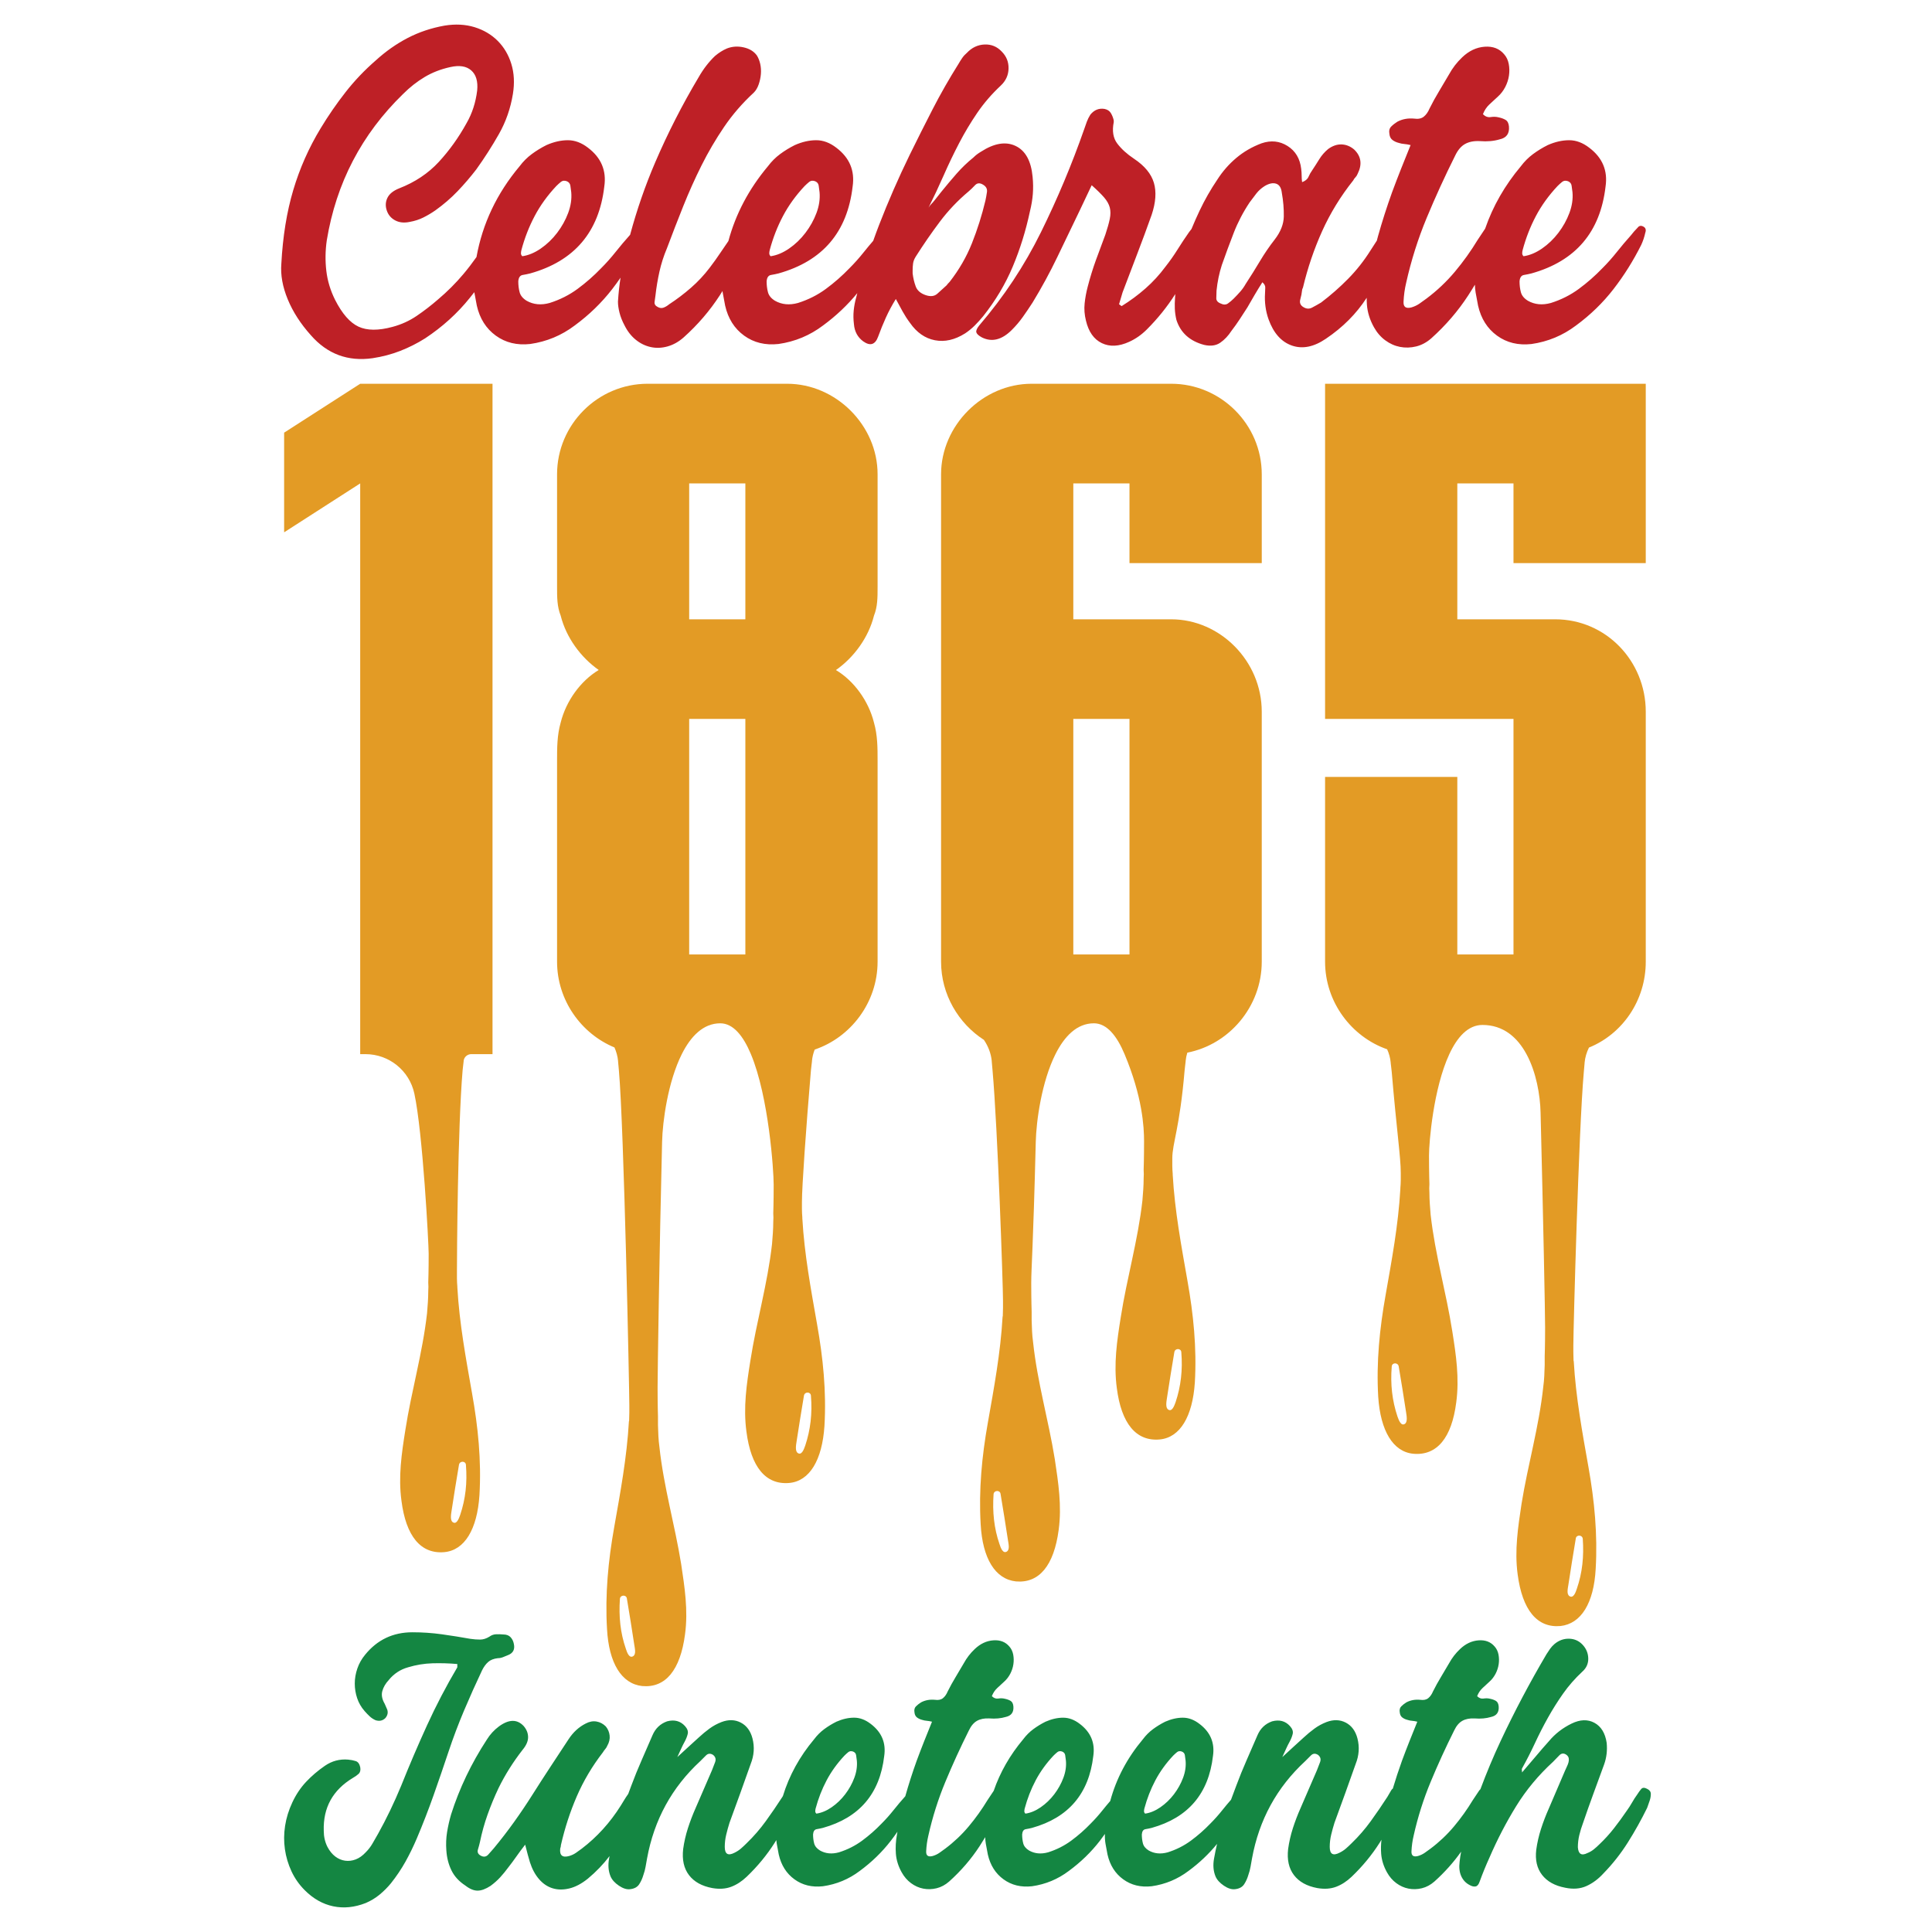 <?xml version="1.0" encoding="utf-8"?>
<!-- Generator: Adobe Illustrator 24.0.0, SVG Export Plug-In . SVG Version: 6.00 Build 0)  -->
<svg version="1.1" id="Layer_1" xmlns="http://www.w3.org/2000/svg" xmlns:xlink="http://www.w3.org/1999/xlink" x="0px" y="0px"
	 viewBox="0 0 864 864" enable-background="new 0 0 864 864" xml:space="preserve">
<path fill="#148642" d="M200.597,783.322c-2.177,6.527-4.406,13.029-6.69,19.5c-2.285,6.474-4.788,12.919-7.507,19.337
	c-1.525,3.59-3.21,7.045-5.059,10.362c-1.851,3.32-4.026,6.555-6.527,9.709c-1.525,1.848-3.21,3.534-5.059,5.059
	c-1.851,1.523-3.916,2.774-6.2,3.753c-5.006,1.958-9.847,2.448-14.524,1.468c-4.679-0.979-8.921-3.373-12.727-7.18
	c-2.504-2.501-4.487-5.329-5.956-8.485c-1.469-3.154-2.448-6.446-2.938-9.872c-0.49-3.427-0.462-6.907,0.081-10.443
	c0.546-3.534,1.632-7.043,3.263-10.526c1.632-3.48,3.672-6.527,6.12-9.138c2.447-2.611,5.247-5.002,8.404-7.18
	c3.154-2.174,6.634-3.101,10.443-2.774c1.196,0.11,2.31,0.326,3.345,0.653c1.033,0.326,1.714,1.252,2.04,2.774
	c0.217,1.305-0.028,2.285-0.734,2.938c-0.709,0.653-1.55,1.251-2.529,1.795c-9.03,5.44-13.381,13.327-13.054,23.66
	c0,2.611,0.543,5.004,1.631,7.18c0.98,1.851,2.147,3.292,3.509,4.325c1.359,1.035,2.827,1.659,4.406,1.877
	c1.576,0.219,3.154,0.027,4.732-0.571c1.576-0.597,3.072-1.657,4.487-3.182c1.196-1.196,2.203-2.501,3.019-3.916
	c0.816-1.413,1.657-2.881,2.528-4.406c3.698-6.635,7.124-13.76,10.28-21.376c3.697-9.245,7.56-18.276,11.586-27.088
	c4.024-8.811,8.54-17.46,13.544-25.945v-1.468c-3.699-0.327-7.399-0.433-11.096-0.327c-3.7,0.11-7.343,0.709-10.933,1.795
	c-3.483,0.98-6.364,2.883-8.648,5.711c-1.415,1.525-2.366,3.156-2.856,4.896c-0.489,1.741-0.137,3.646,1.061,5.71
	c0.216,0.437,0.408,0.872,0.571,1.305c0.163,0.437,0.352,0.872,0.571,1.305c0.433,1.305,0.163,2.558-0.817,3.753
	c-1.198,1.199-2.666,1.525-4.405,0.98c-0.98-0.433-1.852-1.005-2.611-1.714c-0.762-0.706-1.525-1.494-2.285-2.366
	c-1.525-1.739-2.639-3.671-3.345-5.792c-0.709-2.122-1.061-4.296-1.061-6.528c0-2.227,0.38-4.459,1.142-6.69
	c0.76-2.229,1.902-4.268,3.426-6.119c5.439-6.744,12.509-10.117,21.214-10.117c4.459,0,8.837,0.301,13.136,0.897
	c4.296,0.599,8.568,1.28,12.81,2.041c1.523,0.219,2.963,0.326,4.325,0.326c1.359,0,2.746-0.433,4.161-1.305
	c0.87-0.653,1.848-1.005,2.938-1.061c1.086-0.053,2.174-0.025,3.264,0.083c1.412,0,2.501,0.407,3.264,1.223
	c0.759,0.817,1.249,1.823,1.468,3.019c0.543,2.504-0.382,4.189-2.774,5.059c-0.762,0.326-1.497,0.627-2.204,0.897
	c-0.708,0.274-1.442,0.408-2.203,0.408c-1.851,0.219-3.292,0.791-4.325,1.714c-1.035,0.925-1.932,2.149-2.692,3.671
	c-2.83,5.984-5.523,11.994-8.077,18.031C204.974,771.002,202.662,777.122,200.597,783.322z M738.256,802.252
	c0,0.979-0.163,1.958-0.489,2.937c-0.219,0.546-0.408,1.089-0.571,1.632c-0.163,0.545-0.354,1.088-0.571,1.631
	c-2.611,5.331-5.494,10.5-8.648,15.502c-3.157,5.006-6.801,9.628-10.933,13.87c-2.285,2.504-4.814,4.381-7.588,5.63
	c-2.774,1.249-5.956,1.494-9.546,0.734c-4.569-0.869-7.995-2.774-10.279-5.711c-2.285-2.937-3.157-6.69-2.612-11.259
	c0.434-3.154,1.142-6.255,2.122-9.301c0.979-3.044,2.121-6.038,3.426-8.975l7.343-17.134c0.217-0.543,0.49-1.141,0.817-1.794
	c0.326-0.653,0.57-1.305,0.734-1.958c0.163-0.653,0.188-1.25,0.081-1.795c-0.11-0.543-0.437-1.033-0.98-1.468
	c-1.198-0.87-2.284-0.788-3.264,0.244c-0.979,1.035-1.904,1.986-2.774,2.855c-6.527,5.984-12.021,12.594-16.481,19.827
	c-4.463,7.236-8.432,14.878-11.913,22.926c-1.631,3.59-3.101,7.18-4.406,10.77c-0.433,1.305-1.032,2.04-1.794,2.202
	c-0.76,0.164-1.632-0.025-2.611-0.571c-1.739-0.869-3.019-2.203-3.835-3.998c-0.816-1.794-1.061-3.941-0.734-6.446
	c0.149-1.55,0.378-3.06,0.675-4.536c-3.404,4.807-7.379,9.257-11.934,13.348c-1.742,1.525-3.618,2.529-5.63,3.019
	c-2.013,0.489-3.998,0.543-5.956,0.163c-1.958-0.382-3.782-1.196-5.466-2.448c-1.686-1.249-3.072-2.855-4.162-4.813
	c-1.522-2.718-2.391-5.492-2.611-8.322c-0.158-2.064-0.108-4.158,0.138-6.279c-0.266,0.432-0.517,0.874-0.789,1.302
	c-3.483,5.494-7.67,10.581-12.564,15.258c-2.177,2.068-4.487,3.564-6.935,4.487c-2.448,0.922-5.25,1.114-8.404,0.571
	c-4.679-0.87-8.158-2.8-10.443-5.793c-2.285-2.991-3.156-6.879-2.611-11.667c0.433-3.155,1.143-6.255,2.121-9.302
	c0.98-3.044,2.122-6.037,3.428-8.975c1.196-2.827,2.419-5.655,3.671-8.485c1.25-2.827,2.473-5.655,3.672-8.485
	c0.433-1.086,0.897-2.284,1.387-3.589c0.49-1.305,0.189-2.391-0.897-3.264c-1.199-0.76-2.259-0.679-3.182,0.244
	c-0.926,0.925-1.77,1.769-2.529,2.529c-12.728,11.749-20.67,26.271-23.824,43.569c-0.219,1.199-0.435,2.422-0.653,3.672
	c-0.219,1.251-0.545,2.475-0.979,3.671c-0.437,1.525-1.061,2.912-1.877,4.162c-0.817,1.252-2.149,1.983-3.999,2.203
	c-1.522,0.217-3.207-0.301-5.058-1.55c-1.848-1.249-3.101-2.637-3.753-4.162c-0.98-2.391-1.196-5.058-0.653-7.995
	c0.381-2.204,0.844-4.381,1.349-6.544c-3.676,4.501-7.93,8.535-12.77,12.093c-4.896,3.699-10.39,5.984-16.482,6.853
	c-4.895,0.543-9.138-0.49-12.727-3.101c-3.59-2.611-5.929-6.308-7.017-11.096c-0.327-1.631-0.625-3.235-0.897-4.813
	c-0.239-1.394-0.322-2.857-0.266-4.381c-0.739,1.037-1.483,2.071-2.261,3.076c-3.916,5.059-8.542,9.546-13.87,13.462
	c-4.896,3.699-10.39,5.984-16.482,6.853c-4.895,0.543-9.138-0.49-12.727-3.101c-3.59-2.611-5.929-6.308-7.017-11.096
	c-0.327-1.631-0.625-3.235-0.897-4.813c-0.163-0.949-0.249-1.932-0.275-2.941c-0.814,1.349-1.643,2.687-2.499,4.002
	c-3.753,5.767-8.296,11.042-13.625,15.828c-1.742,1.525-3.618,2.529-5.63,3.019c-2.014,0.489-3.998,0.543-5.956,0.163
	c-1.958-0.382-3.782-1.196-5.466-2.448c-1.686-1.249-3.072-2.855-4.162-4.813c-1.522-2.718-2.391-5.492-2.611-8.322
	c-0.216-2.828-0.053-5.711,0.49-8.648c0.063-0.407,0.14-0.81,0.206-1.216c-0.961,1.384-1.951,2.744-2.979,4.072
	c-3.916,5.059-8.542,9.546-13.87,13.462c-4.896,3.699-10.39,5.984-16.482,6.853c-4.895,0.543-9.138-0.49-12.727-3.101
	c-3.59-2.611-5.929-6.308-7.017-11.096c-0.327-1.631-0.624-3.235-0.897-4.813c-0.092-0.534-0.154-1.082-0.202-1.636
	c-0.235,0.38-0.455,0.769-0.694,1.146c-3.483,5.494-7.67,10.581-12.564,15.258c-2.178,2.068-4.488,3.564-6.935,4.487
	c-2.448,0.922-5.25,1.114-8.404,0.571c-4.679-0.87-8.158-2.8-10.443-5.793c-2.285-2.991-3.156-6.879-2.611-11.667
	c0.433-3.155,1.142-6.255,2.121-9.302c0.98-3.044,2.122-6.037,3.428-8.975c1.196-2.827,2.419-5.655,3.671-8.485
	c1.25-2.827,2.473-5.655,3.672-8.485c0.433-1.086,0.897-2.284,1.387-3.589s0.189-2.391-0.897-3.264
	c-1.199-0.76-2.259-0.679-3.182,0.244c-0.926,0.925-1.77,1.769-2.529,2.529c-12.728,11.749-20.671,26.271-23.824,43.569
	c-0.219,1.199-0.436,2.422-0.653,3.672c-0.219,1.251-0.545,2.475-0.979,3.671c-0.437,1.525-1.061,2.912-1.877,4.162
	c-0.817,1.252-2.149,1.983-3.999,2.203c-1.522,0.217-3.207-0.301-5.058-1.55c-1.848-1.249-3.101-2.637-3.753-4.162
	c-0.98-2.391-1.196-5.058-0.653-7.995c0.064-0.369,0.144-0.732,0.211-1.099c-2.784,3.652-6.003,7.015-9.675,10.074
	c-2.83,2.284-5.604,3.753-8.322,4.406c-2.721,0.653-5.222,0.624-7.506-0.081c-2.285-0.707-4.299-2.066-6.037-4.08
	c-1.742-2.011-3.101-4.541-4.08-7.587c-0.326-1.086-0.653-2.229-0.979-3.427c-0.327-1.196-0.709-2.664-1.143-4.405
	c-1.525,1.958-2.855,3.752-3.998,5.385c-1.143,1.631-2.312,3.21-3.509,4.732c-1.198,1.632-2.422,3.129-3.671,4.487
	c-1.252,1.362-2.692,2.639-4.325,3.835c-2.177,1.413-4.107,2.121-5.793,2.121c-1.688,0-3.508-0.762-5.466-2.284
	c-2.828-1.848-4.896-4.105-6.201-6.773c-1.305-2.664-2.065-5.629-2.284-8.892c-0.217-2.828-0.108-5.574,0.326-8.241
	c0.437-2.664,1.035-5.303,1.795-7.914c3.699-11.639,9.028-22.789,15.992-33.452c1.412-2.284,3.207-4.242,5.385-5.874
	c4.459-3.264,8.158-3.317,11.096-0.163c1.305,1.525,1.958,3.182,1.958,4.976c0,1.795-0.816,3.672-2.448,5.63
	c-4.242,5.441-7.833,11.152-10.769,17.134c-1.852,3.916-3.483,7.86-4.896,11.83c-1.415,3.972-2.558,8.077-3.426,12.32
	c-0.219,0.979-0.518,2.096-0.898,3.345c-0.382,1.252,0.136,2.203,1.551,2.855c1.196,0.546,2.229,0.327,3.101-0.653
	c0.869-0.979,1.684-1.902,2.447-2.774c3.154-3.807,6.173-7.723,9.056-11.749c2.881-4.024,5.63-8.103,8.241-12.239
	c2.611-4.133,5.275-8.266,7.995-12.401c2.718-4.133,5.439-8.266,8.159-12.401c2.066-3.154,4.622-5.492,7.67-7.017
	c1.631-0.87,3.235-1.167,4.813-0.897c1.576,0.273,2.963,1.007,4.162,2.202c0.979,1.198,1.55,2.558,1.713,4.079
	c0.164,1.525-0.191,3.047-1.06,4.569c-0.219,0.546-0.518,1.036-0.898,1.469c-0.382,0.435-0.734,0.925-1.06,1.468
	c-4.788,6.2-8.677,12.755-11.667,19.663c-2.994,6.909-5.36,14.172-7.098,21.785c0,0.435-0.11,0.979-0.327,1.631
	c-0.326,3.047,1.033,4.136,4.079,3.264c1.087-0.326,2.066-0.787,2.938-1.387c0.87-0.596,1.739-1.224,2.611-1.877
	c6.854-5.222,12.672-11.639,17.46-19.254c0.543-0.87,1.061-1.714,1.55-2.529c0.49-0.817,1.005-1.604,1.551-2.367
	c0.077-0.123,0.158-0.232,0.236-0.352c0.466-1.242,0.914-2.488,1.394-3.727c1.413-3.807,2.938-7.56,4.569-11.26
	c1.632-3.697,3.264-7.45,4.896-11.259c0.653-1.523,1.522-2.8,2.611-3.835c1.086-1.033,2.391-1.82,3.916-2.365
	c3.264-0.87,5.928-0.164,7.995,2.121c1.086,1.198,1.494,2.365,1.224,3.508c-0.273,1.142-0.734,2.313-1.387,3.509
	c-0.545,0.979-1.061,2.013-1.55,3.1c-0.49,1.089-1.061,2.341-1.714,3.753c1.848-1.739,3.534-3.289,5.059-4.65
	c1.522-1.359,3.044-2.745,4.569-4.161c1.522-1.413,3.101-2.718,4.732-3.916c1.632-1.197,3.426-2.175,5.385-2.938
	c3.154-1.196,6.038-1.114,8.649,0.244c2.611,1.362,4.35,3.728,5.222,7.098c0.979,3.81,0.706,7.616-0.816,11.423
	c-1.525,4.352-3.076,8.705-4.651,13.054c-1.578,4.353-3.182,8.758-4.813,13.217c-0.545,1.742-1.035,3.509-1.468,5.304
	c-0.437,1.794-0.653,3.618-0.653,5.466c0,3.264,1.468,4.136,4.405,2.611c1.087-0.543,2.041-1.167,2.856-1.877
	c0.816-0.706,1.657-1.494,2.529-2.365c3.154-3.045,6.009-6.336,8.567-9.873c2.554-3.534,5.031-7.152,7.424-10.851
	c0.072-0.115,0.148-0.247,0.22-0.366c2.805-9.178,7.457-17.652,13.974-25.417c1.305-1.739,2.8-3.235,4.487-4.487
	c1.686-1.249,3.509-2.367,5.467-3.345c2.717-1.196,5.356-1.795,7.914-1.795c2.554,0,5.031,0.925,7.424,2.774
	c4.896,3.7,6.907,8.485,6.038,14.36c-1.958,16.864-11.096,27.578-27.415,32.147c-0.872,0.219-1.794,0.408-2.774,0.571
	c-0.979,0.163-1.525,0.954-1.631,2.366c0,1.414,0.163,2.748,0.489,3.998c0.327,1.251,1.196,2.312,2.611,3.182
	c2.501,1.415,5.329,1.688,8.485,0.816c3.808-1.196,7.262-2.938,10.362-5.222c3.101-2.285,6.01-4.839,8.731-7.67
	c1.848-1.848,3.615-3.835,5.303-5.956c1.675-2.108,3.431-4.188,5.269-6.243c1.494-5.289,3.188-10.577,5.092-15.867
	c1.086-2.938,2.203-5.847,3.345-8.731c1.141-2.881,2.31-5.793,3.508-8.73c-0.872-0.217-1.659-0.352-2.366-0.408
	c-0.708-0.053-1.387-0.189-2.04-0.408c-0.872-0.216-1.631-0.57-2.284-1.06c-0.653-0.49-1.035-1.224-1.143-2.204
	c-0.219-1.196,0-2.121,0.653-2.774s1.413-1.249,2.285-1.795c1.848-0.979,3.916-1.359,6.2-1.141c1.523,0.219,2.718-0.026,3.59-0.734
	c0.869-0.707,1.576-1.714,2.121-3.019c1.086-2.175,2.257-4.296,3.508-6.364c1.25-2.066,2.474-4.133,3.672-6.201
	c1.305-2.391,2.938-4.512,4.896-6.363c2.501-2.391,5.275-3.697,8.321-3.916c3.045-0.217,5.439,0.708,7.18,2.774
	c0.87,0.979,1.441,2.177,1.714,3.589c0.27,1.415,0.299,2.856,0.081,4.325c-0.219,1.468-0.681,2.883-1.387,4.243
	c-0.709,1.361-1.606,2.529-2.692,3.508c-1.089,0.98-2.149,1.958-3.182,2.938c-1.035,0.979-1.823,2.177-2.366,3.589
	c0.87,0.872,1.821,1.224,2.856,1.061c1.033-0.163,1.983-0.136,2.855,0.081c1.086,0.219,1.984,0.545,2.692,0.979
	c0.707,0.437,1.114,1.252,1.224,2.448c0.217,2.611-0.925,4.189-3.426,4.732c-2.177,0.653-4.625,0.872-7.343,0.653
	c-2.177-0.106-3.999,0.245-5.467,1.061s-2.692,2.259-3.671,4.325c-3.81,7.615-7.318,15.285-10.526,23.008
	c-3.209,7.726-5.739,15.721-7.587,23.987c-0.546,2.285-0.872,4.625-0.98,7.017c-0.11,1.958,0.87,2.667,2.938,2.121
	c1.086-0.326,2.065-0.787,2.937-1.387c0.87-0.596,1.739-1.224,2.611-1.877c3.916-2.937,7.425-6.255,10.525-9.954
	c3.101-3.697,5.9-7.613,8.404-11.749l2.779-4.169c2.856-8.284,7.251-15.981,13.211-23.082c1.305-1.739,2.8-3.235,4.487-4.487
	c1.686-1.249,3.509-2.367,5.467-3.345c2.717-1.196,5.356-1.795,7.914-1.795c2.554,0,5.031,0.925,7.424,2.774
	c4.896,3.7,6.907,8.485,6.038,14.36c-1.958,16.864-11.096,27.578-27.415,32.147c-0.872,0.219-1.794,0.408-2.774,0.571
	c-0.979,0.163-1.525,0.954-1.631,2.366c0,1.414,0.163,2.748,0.489,3.998c0.327,1.251,1.196,2.312,2.611,3.182
	c2.501,1.415,5.329,1.688,8.485,0.816c3.808-1.196,7.262-2.938,10.362-5.222c3.101-2.285,6.01-4.839,8.731-7.67
	c1.848-1.848,3.615-3.835,5.303-5.956c1.097-1.38,2.241-2.744,3.407-4.102c2.709-10.037,7.582-19.249,14.621-27.637
	c1.305-1.739,2.8-3.235,4.487-4.487c1.686-1.249,3.509-2.367,5.467-3.345c2.717-1.196,5.356-1.795,7.914-1.795
	c2.554,0,5.031,0.925,7.424,2.774c4.896,3.7,6.907,8.485,6.038,14.36c-1.958,16.864-11.096,27.578-27.415,32.147
	c-0.872,0.219-1.794,0.408-2.774,0.571c-0.979,0.163-1.525,0.954-1.631,2.366c0,1.414,0.163,2.748,0.489,3.998
	c0.327,1.251,1.196,2.312,2.611,3.182c2.501,1.415,5.329,1.688,8.485,0.816c3.808-1.196,7.262-2.938,10.362-5.222
	c3.101-2.285,6.01-4.839,8.731-7.67c1.848-1.848,3.615-3.835,5.303-5.956c1.254-1.578,2.569-3.136,3.913-4.684
	c0.774-2.113,1.552-4.225,2.367-6.33c1.413-3.807,2.938-7.56,4.569-11.26c1.632-3.697,3.264-7.45,4.896-11.259
	c0.653-1.523,1.522-2.8,2.611-3.835c1.086-1.033,2.391-1.82,3.916-2.365c3.264-0.87,5.928-0.164,7.995,2.121
	c1.086,1.198,1.494,2.365,1.224,3.508c-0.273,1.142-0.734,2.313-1.387,3.509c-0.545,0.979-1.061,2.013-1.55,3.1
	c-0.49,1.089-1.061,2.341-1.714,3.753c1.848-1.739,3.534-3.289,5.059-4.65c1.522-1.359,3.044-2.745,4.569-4.161
	c1.522-1.413,3.101-2.718,4.732-3.916c1.632-1.197,3.426-2.175,5.385-2.938c3.154-1.196,6.038-1.114,8.649,0.244
	c2.611,1.362,4.35,3.728,5.222,7.098c0.979,3.81,0.706,7.616-0.816,11.423c-1.525,4.352-3.076,8.705-4.651,13.054
	c-1.578,4.353-3.182,8.758-4.813,13.217c-0.545,1.742-1.035,3.509-1.468,5.304c-0.437,1.794-0.653,3.618-0.653,5.466
	c0,3.264,1.468,4.136,4.405,2.611c1.087-0.543,2.041-1.167,2.856-1.877c0.816-0.706,1.657-1.494,2.529-2.365
	c3.154-3.045,6.009-6.336,8.567-9.873c2.554-3.534,5.031-7.152,7.424-10.851c0.543-0.87,1.114-1.848,1.714-2.938
	c0.188-0.343,0.429-0.59,0.71-0.76c1.242-4.152,2.607-8.304,4.102-12.457c1.086-2.938,2.202-5.847,3.345-8.731
	c1.141-2.881,2.31-5.793,3.508-8.73c-0.872-0.217-1.659-0.352-2.367-0.408c-0.708-0.053-1.387-0.189-2.04-0.408
	c-0.872-0.216-1.631-0.57-2.284-1.06s-1.035-1.224-1.143-2.204c-0.219-1.196,0-2.121,0.653-2.774s1.413-1.249,2.285-1.795
	c1.848-0.979,3.916-1.359,6.2-1.141c1.523,0.219,2.718-0.026,3.59-0.734c0.869-0.707,1.576-1.714,2.121-3.019
	c1.086-2.175,2.257-4.296,3.508-6.364c1.25-2.066,2.474-4.133,3.672-6.201c1.305-2.391,2.938-4.512,4.896-6.363
	c2.501-2.391,5.275-3.697,8.321-3.916c3.045-0.217,5.439,0.708,7.18,2.774c0.87,0.979,1.441,2.177,1.714,3.589
	c0.27,1.415,0.299,2.856,0.081,4.325c-0.219,1.468-0.681,2.883-1.387,4.243c-0.709,1.361-1.606,2.529-2.692,3.508
	c-1.089,0.98-2.149,1.958-3.182,2.938c-1.035,0.979-1.823,2.177-2.366,3.589c0.87,0.872,1.821,1.224,2.856,1.061
	c1.033-0.163,1.983-0.136,2.855,0.081c1.086,0.219,1.984,0.545,2.692,0.979c0.707,0.437,1.114,1.252,1.224,2.448
	c0.217,2.611-0.925,4.189-3.426,4.732c-2.178,0.653-4.625,0.872-7.343,0.653c-2.177-0.106-3.999,0.245-5.467,1.061
	s-2.692,2.259-3.671,4.325c-3.81,7.615-7.318,15.285-10.526,23.008c-3.209,7.726-5.739,15.721-7.587,23.987
	c-0.546,2.285-0.872,4.625-0.98,7.017c-0.11,1.958,0.87,2.667,2.938,2.121c1.086-0.326,2.065-0.787,2.937-1.387
	c0.87-0.596,1.739-1.224,2.611-1.877c3.916-2.937,7.425-6.255,10.525-9.954c3.101-3.697,5.9-7.613,8.404-11.749l2.938-4.406
	c0.147-0.195,0.308-0.354,0.477-0.494c2.751-7.368,5.768-14.577,9.069-21.616c6.145-13.107,12.973-26.027,20.479-38.755
	c0.543-0.869,1.086-1.685,1.631-2.448c0.543-0.759,1.196-1.468,1.958-2.121c1.958-1.631,4.133-2.42,6.527-2.365
	c2.391,0.055,4.406,0.954,6.037,2.692c1.632,1.741,2.474,3.78,2.529,6.119c0.054,2.34-0.844,4.325-2.692,5.956
	c-3.264,3.047-6.119,6.311-8.567,9.791c-2.448,3.483-4.707,7.073-6.771,10.77c-2.068,3.699-3.999,7.481-5.793,11.34
	c-1.795,3.863-3.728,7.645-5.793,11.341c-0.11,0.219-0.138,0.435-0.081,0.653c0.053,0.219,0.081,0.599,0.081,1.143
	c2.174-2.501,4.242-4.921,6.2-7.261c1.958-2.338,3.916-4.595,5.874-6.773c2.718-3.264,6.092-5.874,10.117-7.833
	c3.807-1.848,7.205-1.958,10.199-0.326c2.99,1.631,4.813,4.624,5.466,8.974c0.327,3.373-0.056,6.584-1.142,9.628
	c-1.631,4.463-3.237,8.84-4.813,13.136c-1.578,4.3-3.129,8.677-4.65,13.137c-0.653,1.741-1.199,3.508-1.632,5.303
	c-0.435,1.795-0.653,3.618-0.653,5.466c0.217,3.047,1.632,3.916,4.243,2.611c1.086-0.433,2.065-1.005,2.937-1.713
	c0.87-0.707,1.739-1.494,2.611-2.366c2.285-2.175,4.406-4.513,6.364-7.017c1.958-2.501,3.86-5.112,5.711-7.832
	c0.869-1.196,1.657-2.42,2.366-3.672c0.706-1.249,1.493-2.473,2.365-3.671c0.543-0.87,1.114-1.657,1.714-2.366
	c0.596-0.706,1.494-0.734,2.692-0.081C737.711,800.512,738.256,801.272,738.256,802.252z M511.606,810.003
	c0,0.382,0.163,0.734,0.49,1.06c2.284-0.326,4.569-1.277,6.853-2.855c2.285-1.576,4.296-3.509,6.038-5.793
	c1.739-2.285,3.101-4.732,4.079-7.343c0.98-2.612,1.359-5.166,1.143-7.67c-0.11-0.87-0.219-1.685-0.327-2.448
	c-0.11-0.76-0.545-1.305-1.305-1.632c-0.872-0.326-1.606-0.244-2.203,0.245c-0.599,0.49-1.171,1.007-1.714,1.55
	c-3.264,3.483-5.93,7.18-7.995,11.096c-2.068,3.916-3.7,8.106-4.896,12.565C511.659,809.214,511.606,809.623,511.606,810.003z
	 M458.086,810.003c0,0.382,0.163,0.734,0.49,1.06c2.284-0.326,4.569-1.277,6.853-2.855c2.285-1.576,4.296-3.509,6.038-5.793
	c1.739-2.285,3.101-4.732,4.079-7.343c0.98-2.612,1.359-5.166,1.142-7.67c-0.11-0.87-0.219-1.685-0.327-2.448
	c-0.11-0.76-0.545-1.305-1.305-1.632c-0.872-0.326-1.606-0.244-2.203,0.245c-0.599,0.49-1.171,1.007-1.714,1.55
	c-3.264,3.483-5.93,7.18-7.995,11.096c-2.068,3.916-3.7,8.106-4.896,12.565C458.139,809.214,458.086,809.623,458.086,810.003z
	 M364.587,810.003c0,0.382,0.163,0.734,0.49,1.06c2.284-0.326,4.569-1.277,6.853-2.855c2.285-1.576,4.296-3.509,6.038-5.793
	c1.739-2.285,3.101-4.732,4.079-7.343c0.98-2.612,1.359-5.166,1.143-7.67c-0.11-0.87-0.219-1.685-0.327-2.448
	c-0.11-0.76-0.545-1.305-1.305-1.632c-0.872-0.326-1.606-0.244-2.202,0.245c-0.599,0.49-1.171,1.007-1.714,1.55
	c-3.263,3.483-5.93,7.18-7.995,11.096c-2.068,3.916-3.7,8.106-4.896,12.565C364.64,809.214,364.587,809.623,364.587,810.003z"/>
<path fill="#BE2026" d="M452.91,119.222c3.285-7.822,5.849-16.077,7.692-24.756c0.657-2.629,1.085-5.193,1.283-7.693
	c0.198-2.497,0.163-5.061-0.099-7.693c-0.66-7.101-3.19-11.703-7.595-13.808c-4.407-2.102-9.566-1.249-15.484,2.564
	c-0.66,0.394-1.251,0.789-1.776,1.184c-0.527,0.394-1.054,0.856-1.578,1.38c-2.762,2.238-5.295,4.669-7.595,7.299
	c-2.303,2.632-4.571,5.326-6.806,8.087c-0.526,0.66-1.02,1.282-1.479,1.874c-0.462,0.591-0.955,1.217-1.479,1.874
	c-0.527,0.66-1.02,1.218-1.48,1.677c-0.461,0.462-0.887,1.02-1.282,1.677c2.367-4.734,4.635-9.567,6.806-14.498
	c2.169-4.931,4.469-9.73,6.904-14.4c2.431-4.666,5.128-9.172,8.087-13.512c2.958-4.339,6.476-8.414,10.553-12.23
	c2.234-2.102,3.385-4.636,3.452-7.595c0.065-2.959-0.955-5.489-3.057-7.595c-2.105-2.234-4.67-3.286-7.693-3.156
	c-3.027,0.132-5.656,1.38-7.891,3.748c-0.789,0.659-1.479,1.415-2.071,2.268c-0.591,0.857-1.153,1.745-1.677,2.663
	c-4.211,6.707-8.057,13.447-11.539,20.219c-3.486,6.775-6.938,13.645-10.357,20.614c-4.999,10.257-9.536,20.647-13.61,31.167
	c-0.911,2.353-1.785,4.725-2.63,7.11c-1.429,1.661-2.831,3.331-4.173,5.021c-2.04,2.564-4.176,4.966-6.411,7.2
	c-3.289,3.421-6.806,6.509-10.554,9.271c-3.747,2.761-7.923,4.867-12.526,6.312c-3.815,1.054-7.233,0.724-10.257-0.986
	c-1.71-1.051-2.762-2.333-3.156-3.847c-0.395-1.51-0.593-3.122-0.593-4.833c0.13-1.708,0.789-2.663,1.973-2.86
	c1.183-0.198,2.3-0.425,3.353-0.691c19.725-5.523,30.772-18.474,33.139-38.859c1.05-7.101-1.38-12.887-7.298-17.358
	c-2.894-2.234-5.888-3.353-8.975-3.353c-3.092,0-6.281,0.724-9.568,2.17c-2.367,1.183-4.571,2.533-6.608,4.044
	c-2.04,1.513-3.846,3.323-5.424,5.425c-8.521,10.152-14.415,21.303-17.687,33.454c-1.139,1.641-2.278,3.302-3.418,5.011
	c-1.578,2.367-3.223,4.669-4.931,6.904c-2.499,3.288-5.295,6.281-8.383,8.975c-3.091,2.697-6.345,5.163-9.764,7.397
	c-0.789,0.66-1.612,1.153-2.466,1.48c-0.857,0.329-1.744,0.231-2.663-0.296c-1.054-0.523-1.513-1.282-1.38-2.268
	c0.129-0.987,0.262-1.939,0.394-2.86c0.395-3.551,0.987-7.101,1.775-10.652c0.789-3.55,1.905-7.033,3.353-10.455
	c2.367-6.312,4.799-12.59,7.298-18.838c2.497-6.244,5.228-12.329,8.187-18.246c2.958-5.918,6.312-11.638,10.059-17.161
	c3.748-5.523,8.187-10.652,13.315-15.386c0.919-0.919,1.643-2.136,2.17-3.649c0.524-1.511,0.854-3.058,0.987-4.636
	c0.129-1.578,0.03-3.089-0.296-4.537c-0.33-1.446-0.823-2.694-1.479-3.748c-1.316-1.84-3.289-3.058-5.918-3.649
	c-2.632-0.592-5.129-0.425-7.496,0.493c-1.843,0.79-3.618,1.908-5.326,3.353c-2.761,2.632-5.196,5.788-7.298,9.469
	c-7.367,12.362-13.842,25.051-19.43,38.07c-4.493,10.463-8.226,21.273-11.232,32.415c-0.034,0.044-0.075,0.089-0.108,0.133
	c-2.238,2.499-4.374,5.03-6.411,7.594c-2.04,2.564-4.176,4.966-6.411,7.2c-3.289,3.421-6.806,6.509-10.554,9.271
	c-3.747,2.761-7.923,4.867-12.526,6.312c-3.815,1.054-7.233,0.724-10.257-0.986c-1.71-1.051-2.762-2.333-3.156-3.847
	c-0.395-1.51-0.593-3.122-0.593-4.833c0.13-1.708,0.789-2.663,1.973-2.86c1.183-0.198,2.3-0.425,3.353-0.691
	c19.725-5.523,30.772-18.474,33.139-38.859c1.05-7.101-1.38-12.887-7.298-17.358c-2.894-2.234-5.888-3.353-8.975-3.353
	c-3.092,0-6.281,0.724-9.568,2.17c-2.367,1.183-4.571,2.533-6.608,4.044c-2.04,1.513-3.846,3.323-5.424,5.425
	c-10.168,12.114-16.588,25.653-19.283,40.612c-1.846,2.608-3.773,5.134-5.803,7.555c-3.422,4.078-7.234,7.89-11.441,11.441
	c-3.027,2.632-6.184,5.064-9.469,7.298c-3.288,2.238-6.904,3.88-10.849,4.931c-6.312,1.711-11.377,1.677-15.189-0.099
	c-3.816-1.775-7.298-5.751-10.454-11.934c-2.105-4.207-3.422-8.547-3.945-13.019c-0.527-4.469-0.462-9.006,0.196-13.611
	c4.207-25.643,15.584-47.471,34.125-65.489c3.023-3.023,6.244-5.554,9.666-7.595c3.417-2.038,7.23-3.517,11.441-4.438
	c4.074-0.919,7.2-0.425,9.37,1.479c2.169,1.908,3.057,4.901,2.662,8.976c-0.659,5.394-2.237,10.257-4.734,14.596
	c-3.551,6.445-7.693,12.23-12.427,17.359c-4.734,5.128-10.652,9.074-17.754,11.835c-2.632,1.054-4.374,2.466-5.227,4.241
	c-0.857,1.775-0.956,3.649-0.296,5.622c0.656,1.973,1.904,3.452,3.748,4.439c1.839,0.986,4.009,1.217,6.509,0.69
	c2.234-0.394,4.271-1.051,6.114-1.972c1.841-0.919,3.616-1.972,5.326-3.156c3.68-2.629,7.003-5.489,9.961-8.58
	c2.958-3.088,5.752-6.343,8.384-9.764c3.68-5.129,7.067-10.421,10.159-15.879c3.087-5.455,5.159-11.407,6.213-17.852
	c0.789-4.864,0.558-9.336-0.69-13.414c-1.251-4.074-3.288-7.527-6.115-10.356c-2.829-2.827-6.281-4.863-10.355-6.115
	c-4.078-1.249-8.55-1.48-13.414-0.691c-5.918,1.054-11.41,2.894-16.471,5.523c-5.064,2.632-9.832,5.986-14.301,10.06
	c-5,4.339-9.502,9.074-13.512,14.203c-4.012,5.128-7.727,10.522-11.144,16.175c-5.261,8.679-9.34,17.885-12.231,27.616
	c-2.893,9.734-4.669,20.712-5.325,32.942c-0.395,4.999,0.558,10.291,2.86,15.879c2.3,5.591,5.752,10.947,10.357,16.076
	c7.363,8.414,16.57,11.836,27.616,10.257c4.339-0.659,8.447-1.744,12.328-3.255c3.878-1.513,7.595-3.387,11.144-5.622
	c7.758-5.129,14.432-11.176,20.022-18.148c0.665-0.829,1.32-1.67,1.98-2.505c0.011,0.066,0.017,0.134,0.028,0.2
	c0.33,1.908,0.69,3.846,1.085,5.819c1.315,5.788,4.142,10.257,8.481,13.413c4.34,3.156,9.469,4.404,15.387,3.748
	c7.363-1.051,14.005-3.812,19.923-8.285c6.442-4.734,12.032-10.158,16.767-16.273c1.286-1.661,2.519-3.366,3.718-5.1
	c-0.523,3.271-0.911,6.835-1.157,10.722c0,1.449,0.231,3.091,0.691,4.931c0.462,1.843,1.217,3.748,2.268,5.72
	c1.316,2.632,2.993,4.768,5.03,6.411c2.037,1.646,4.271,2.728,6.707,3.255c2.432,0.524,4.931,0.425,7.496-0.296
	s4.962-2.071,7.199-4.044c6.313-5.653,11.703-11.934,16.176-18.838c0.404-0.624,0.784-1.266,1.18-1.895
	c0.033,0.237,0.059,0.478,0.099,0.712c0.33,1.908,0.69,3.846,1.085,5.819c1.315,5.788,4.142,10.257,8.481,13.413
	c4.34,3.156,9.469,4.404,15.387,3.748c7.363-1.051,14.005-3.812,19.923-8.285c5.796-4.259,10.897-9.083,15.311-14.461
	c-0.173,0.678-0.351,1.353-0.519,2.033c-0.524,1.843-0.888,3.748-1.085,5.72c-0.198,1.973-0.163,4.013,0.099,6.115
	c0.265,3.288,1.646,5.853,4.142,7.693c3.156,2.234,5.394,1.513,6.707-2.17c1.054-2.891,2.204-5.72,3.452-8.482
	c1.248-2.761,2.727-5.523,4.439-8.285c1.05,1.972,2.071,3.847,3.057,5.622c0.987,1.775,2.071,3.452,3.255,5.03
	c3.023,4.34,6.737,6.938,11.145,7.792c4.404,0.857,8.906-0.163,13.511-3.057c1.578-1.051,3.023-2.234,4.34-3.551
	c1.313-1.313,2.564-2.693,3.748-4.142C445.217,134.445,449.621,127.047,452.91,119.222z M344.224,111.825
	c1.445-5.391,3.417-10.455,5.918-15.189c2.496-4.734,5.72-9.203,9.665-13.414c0.656-0.657,1.347-1.282,2.071-1.874
	c0.722-0.592,1.609-0.69,2.663-0.296c0.919,0.395,1.446,1.054,1.578,1.972c0.13,0.921,0.263,1.908,0.395,2.959
	c0.261,3.026-0.198,6.115-1.382,9.271c-1.183,3.156-2.829,6.115-4.931,8.877c-2.104,2.761-4.536,5.098-7.298,7.003
	c-2.761,1.908-5.523,3.058-8.285,3.452c-0.394-0.394-0.591-0.82-0.591-1.282C344.027,112.845,344.092,112.352,344.224,111.825z
	 M233.174,111.825c1.445-5.391,3.417-10.455,5.918-15.189c2.496-4.734,5.72-9.203,9.665-13.414c0.656-0.657,1.347-1.282,2.071-1.874
	c0.722-0.592,1.609-0.69,2.663-0.296c0.919,0.395,1.445,1.054,1.578,1.972c0.13,0.921,0.263,1.908,0.395,2.959
	c0.261,3.026-0.198,6.115-1.382,9.271c-1.183,3.156-2.829,6.115-4.931,8.877c-2.104,2.761-4.536,5.098-7.298,7.003
	c-2.761,1.908-5.523,3.058-8.285,3.452c-0.394-0.394-0.591-0.82-0.591-1.282C232.976,112.845,233.041,112.352,233.174,111.825z
	 M434.664,108.767c-2.435,6.115-5.755,11.869-9.961,17.26c-0.66,0.66-1.119,1.184-1.382,1.578c-1.448,1.316-2.829,2.564-4.142,3.748
	c-1.315,1.183-3.091,1.38-5.325,0.591c-2.238-0.789-3.683-2.071-4.34-3.847c-0.66-1.775-1.119-3.714-1.38-5.819v-1.38
	c0-1.051,0.064-2.071,0.196-3.058c0.13-0.987,0.524-2.003,1.184-3.058c3.418-5.39,7.002-10.584,10.75-15.583
	c3.747-4.996,8.054-9.533,12.92-13.611c0.919-0.789,1.874-1.708,2.861-2.762c0.986-1.051,2.201-1.116,3.65-0.197
	c1.313,0.789,1.873,1.874,1.677,3.255c-0.198,1.381-0.429,2.663-0.691,3.847C439.102,96.31,437.095,102.653,434.664,108.767z
	 M734.586,101.173c-0.921-0.394-1.71-0.13-2.367,0.789c-0.527,0.527-1.02,1.054-1.479,1.578c-0.462,0.527-0.888,1.054-1.283,1.578
	c-2.238,2.499-4.374,5.03-6.411,7.594c-2.04,2.564-4.176,4.966-6.411,7.2c-3.289,3.421-6.806,6.509-10.554,9.271
	c-3.747,2.761-7.923,4.867-12.526,6.312c-3.815,1.054-7.233,0.724-10.257-0.986c-1.71-1.051-2.762-2.333-3.156-3.847
	c-0.395-1.51-0.593-3.122-0.593-4.833c0.13-1.708,0.789-2.663,1.973-2.86c1.183-0.198,2.3-0.425,3.353-0.691
	c19.725-5.523,30.772-18.474,33.139-38.859c1.05-7.101-1.38-12.887-7.298-17.358c-2.894-2.234-5.888-3.353-8.975-3.353
	c-3.092,0-6.281,0.724-9.568,2.17c-2.367,1.183-4.571,2.533-6.608,4.044c-2.04,1.513-3.846,3.323-5.424,5.425
	c-7.206,8.585-12.519,17.889-15.971,27.902l-3.359,5.04c-3.027,4.999-6.412,9.734-10.159,14.203
	c-3.748,4.472-7.988,8.482-12.723,12.033c-1.054,0.789-2.105,1.548-3.156,2.269c-1.054,0.724-2.238,1.282-3.551,1.677
	c-2.499,0.659-3.683-0.198-3.55-2.564c0.129-2.891,0.523-5.72,1.183-8.482c2.234-9.992,5.293-19.657,9.172-28.997
	c3.878-9.336,8.119-18.607,12.723-27.813c1.183-2.497,2.663-4.241,4.438-5.227c1.775-0.987,3.976-1.412,6.608-1.282
	c3.286,0.265,6.244,0,8.877-0.789c3.023-0.656,4.404-2.564,4.142-5.721c-0.132-1.445-0.626-2.431-1.479-2.958
	c-0.857-0.524-1.943-0.919-3.255-1.184c-1.055-0.261-2.204-0.296-3.452-0.098c-1.251,0.197-2.402-0.228-3.452-1.282
	c0.657-1.708,1.608-3.156,2.86-4.34c1.249-1.183,2.531-2.367,3.847-3.55c1.313-1.183,2.397-2.595,3.255-4.241
	c0.854-1.643,1.412-3.353,1.677-5.129c0.261-1.775,0.228-3.517-0.099-5.227c-0.33-1.708-1.02-3.156-2.072-4.34
	c-2.104-2.497-4.999-3.615-8.679-3.353c-3.683,0.265-7.037,1.843-10.06,4.734c-2.367,2.238-4.34,4.802-5.918,7.693
	c-1.449,2.5-2.928,4.999-4.439,7.496c-1.513,2.5-2.928,5.064-4.24,7.693c-0.66,1.578-1.514,2.796-2.564,3.649
	c-1.055,0.857-2.5,1.153-4.34,0.888c-2.762-0.262-5.261,0.198-7.496,1.381c-1.054,0.659-1.973,1.38-2.762,2.169
	c-0.789,0.79-1.054,1.908-0.789,3.353c0.129,1.184,0.591,2.071,1.38,2.663c0.79,0.592,1.708,1.02,2.762,1.282
	c0.789,0.265,1.609,0.428,2.466,0.493c0.854,0.068,1.807,0.231,2.861,0.493c-1.449,3.55-2.861,7.07-4.241,10.553
	c-1.38,3.486-2.731,7.003-4.044,10.553c-2.367,6.577-4.469,13.152-6.313,19.725c-0.176,0.63-0.331,1.267-0.5,1.899
	c-0.924,1.472-1.871,2.943-2.851,4.414c-2.893,4.605-6.213,8.812-9.961,12.625c-3.747,3.815-7.791,7.366-12.131,10.652
	c-1.316,0.789-2.663,1.547-4.044,2.269c-1.38,0.724-2.796,0.561-4.241-0.493c-1.054-0.789-1.38-1.874-0.987-3.255
	c0.395-1.381,0.657-2.728,0.789-4.044c0-0.262,0.13-0.657,0.395-1.183c2.102-8.809,4.962-17.226,8.58-25.249
	c3.616-8.02,8.251-15.584,13.907-22.684c0.261-0.524,0.591-0.987,0.986-1.381c0.394-0.394,0.721-0.919,0.985-1.578
	c2.102-4.207,1.578-7.823-1.578-10.849c-1.71-1.445-3.585-2.201-5.622-2.269c-2.04-0.065-4.044,0.626-6.017,2.071
	c-1.578,1.316-2.893,2.829-3.945,4.537c-1.054,1.711-2.105,3.353-3.156,4.931c-0.66,0.922-1.218,1.908-1.677,2.959
	c-0.462,1.054-1.415,1.843-2.861,2.367c-0.132-1.051-0.196-2.038-0.196-2.959c0-0.919-0.068-1.905-0.198-2.959
	c-0.527-4.602-2.564-8.02-6.115-10.257c-3.551-2.235-7.431-2.63-11.638-1.184c-4.21,1.579-7.958,3.748-11.243,6.51
	c-3.289,2.761-6.115,5.985-8.482,9.665c-3.027,4.472-5.69,9.142-7.99,14.006c-1.271,2.691-2.465,5.404-3.597,8.135
	c-0.354,0.42-0.699,0.863-1.035,1.333c-1.844,2.632-3.585,5.261-5.228,7.89c-1.646,2.632-3.452,5.197-5.424,7.693
	c-2.633,3.551-5.591,6.775-8.877,9.666c-3.288,2.894-6.839,5.523-10.652,7.89c-0.265-0.129-0.462-0.262-0.591-0.394
	c-0.132-0.129-0.33-0.262-0.593-0.394c0.263-0.919,0.524-1.806,0.79-2.663c0.261-0.854,0.523-1.742,0.789-2.663
	c2.234-5.918,4.438-11.703,6.608-17.358c2.169-5.653,4.305-11.441,6.411-17.359c1.839-5.523,2.169-10.288,0.987-14.301
	c-1.184-4.01-4.142-7.595-8.877-10.75c-3.156-2.102-5.655-4.371-7.496-6.806c-1.843-2.431-2.367-5.622-1.578-9.567v-0.789
	c-0.265-1.183-0.69-2.268-1.282-3.255c-0.591-0.987-1.548-1.609-2.861-1.874c-2.499-0.394-4.605,0.462-6.312,2.564
	c-0.66,1.054-1.184,2.105-1.578,3.156c-0.395,1.054-0.789,2.169-1.184,3.353c-5.523,15.781-11.968,31.136-19.331,46.059
	c-7.362,14.926-16.569,28.833-27.615,41.719c-1.052,1.316-1.48,2.337-1.283,3.058c0.198,0.724,1.02,1.479,2.466,2.269
	c4.472,2.237,8.945,1.118,13.414-3.353c1.843-1.84,3.486-3.779,4.931-5.819c1.449-2.037,2.894-4.173,4.34-6.411
	c4.077-6.707,7.761-13.478,11.047-20.317c3.285-6.836,6.638-13.808,10.06-20.909l5.325-11.244c2.367,2.105,4.207,3.915,5.524,5.425
	c1.312,1.513,2.169,3.027,2.563,4.537c0.395,1.513,0.395,3.224,0,5.129c-0.394,1.908-1.054,4.241-1.972,7.003
	c-1.449,3.816-2.861,7.628-4.241,11.441c-1.38,3.815-2.598,7.761-3.65,11.835c-0.659,2.5-1.119,4.999-1.38,7.496
	c-0.265,2.5-0.067,5.064,0.591,7.693c1.184,4.999,3.551,8.352,7.102,10.06c3.55,1.708,7.625,1.511,12.23-0.591
	c1.445-0.657,2.826-1.446,4.142-2.367c1.313-0.918,2.564-1.972,3.747-3.156c4.903-4.902,9.143-10.185,12.732-15.832
	c-0.037,0.543-0.082,1.085-0.109,1.629c-0.13,1.711-0.164,3.353-0.099,4.931c0.067,1.578,0.295,3.224,0.69,4.932
	c1.843,5.788,5.985,9.536,12.427,11.243c2.891,0.657,5.292,0.327,7.199-0.986c1.906-1.313,3.581-3.089,5.03-5.326
	c1.313-1.708,2.531-3.418,3.65-5.129c1.116-1.708,2.268-3.483,3.452-5.326c1.05-1.84,2.136-3.714,3.255-5.622
	c1.116-1.905,2.268-3.779,3.452-5.622c0.918,0.789,1.347,1.612,1.282,2.466c-0.067,0.857-0.099,1.677-0.099,2.466
	c-0.132,1.972-0.067,3.945,0.198,5.918c0.262,1.972,0.722,3.88,1.38,5.72c2.234,6.183,5.72,10.094,10.455,11.737
	c4.734,1.642,9.794,0.622,15.188-3.058c7.587-5.099,13.657-11.213,18.246-18.315c-0.005,1.048,0.018,2.091,0.097,3.127
	c0.265,3.421,1.316,6.774,3.156,10.06c1.316,2.367,2.993,4.309,5.03,5.819c2.038,1.513,4.241,2.497,6.608,2.959
	c2.368,0.46,4.765,0.394,7.201-0.197c2.432-0.592,4.7-1.806,6.806-3.649c6.441-5.785,11.933-12.162,16.471-19.134
	c1.035-1.59,2.037-3.206,3.02-4.837c0.031,1.22,0.135,2.408,0.332,3.555c0.33,1.908,0.69,3.846,1.085,5.819
	c1.315,5.788,4.142,10.257,8.481,13.413c4.34,3.156,9.469,4.404,15.387,3.748c7.363-1.051,14.005-3.812,19.923-8.285
	c6.442-4.734,12.032-10.158,16.767-16.273c4.734-6.115,8.876-12.723,12.427-19.825c0.789-1.708,1.38-3.482,1.775-5.326
	C736.294,102.686,735.899,101.7,734.586,101.173z M680.933,111.825c1.446-5.391,3.417-10.455,5.918-15.189
	c2.496-4.734,5.72-9.203,9.665-13.414c0.657-0.657,1.347-1.282,2.071-1.874c0.722-0.592,1.609-0.69,2.663-0.296
	c0.919,0.395,1.446,1.054,1.578,1.972c0.13,0.921,0.263,1.908,0.395,2.959c0.261,3.026-0.198,6.115-1.382,9.271
	c-1.183,3.156-2.829,6.115-4.931,8.877c-2.104,2.761-4.536,5.098-7.298,7.003c-2.761,1.908-5.523,3.058-8.285,3.452
	c-0.394-0.394-0.591-0.82-0.591-1.282C680.735,112.845,680.8,112.352,680.933,111.825z M570.077,107.091
	c-2.367,3.027-4.571,6.247-6.608,9.666c-2.04,3.421-4.176,6.839-6.411,10.257c-0.66,1.183-1.449,2.302-2.367,3.353
	c-0.922,1.054-1.908,2.105-2.959,3.156c-0.789,0.789-1.645,1.513-2.564,2.17c-0.921,0.66-2.04,0.66-3.353,0
	c-1.315-0.524-1.942-1.347-1.874-2.466c0.065-1.116,0.099-2.201,0.099-3.255c0.395-3.945,1.184-7.758,2.367-11.441
	c1.708-4.863,3.484-9.665,5.326-14.4c1.841-4.734,4.207-9.271,7.102-13.611c1.05-1.445,2.071-2.792,3.057-4.044
	c0.987-1.249,2.201-2.333,3.649-3.255c1.973-1.183,3.681-1.544,5.129-1.085c1.446,0.462,2.3,1.809,2.564,4.044
	c0.657,3.683,0.953,7.234,0.888,10.652C574.054,100.254,572.707,103.673,570.077,107.091z"/>
<path fill="#E39B25" d="M127.063,193.487v44.567l34.017-21.87v222.777v19.663v12.791h2.357c10.526,0,19.623,7.341,21.859,17.626
	c3.761,17.301,6.406,67.117,6.406,71.673c0,7.792-0.184,12.733-0.184,12.825c0.092,1.276,0.092,2.563,0,3.838
	c0,3.298-0.264,6.597-0.54,9.895c-2.023,17.939-6.964,34.603-9.711,52.278c-1.643,10.343-3.206,20.789-1.735,31.592
	c2.011,15.836,8.608,23.892,19.135,22.985c9.159-0.828,14.745-10.263,15.744-25.455c0.919-15.572-0.632-30.581-3.298-45.509
	c-2.747-15.652-5.666-31.224-6.585-47.429c0,0,0-0.184,0-0.368c-0.092-1.195-0.184-2.379-0.184-3.666v-3.287
	c0-6.78,0.339-63.821,2.534-89.725c0.184-1.379,0.276-2.758,0.46-4.034v-0.184c0.001-0.01,0.002-0.021,0.003-0.031
	c0.174-1.734,1.689-3.026,3.431-3.026h9.483v-12.963v-19.491V171.617H161.08L127.063,193.487z M205.262,655.032
	c0.356-1.839,3.023-1.747,3.103,0.092c0.644,7.964-0.172,15.193-2.563,22.341c-0.632,1.827-1.643,4.39-3.287,3.287
	c-1.287-0.816-0.828-3.471-0.552-5.217C202.964,668.857,204.067,662.169,205.262,655.032z"/>
<path fill="#E39B25" d="M351.989,171.617h-62.368c-22.274,0-40.499,18.224-40.499,40.499v50.233c0,4.861,0,8.918,1.62,12.975
	c2.436,9.722,8.93,18.64,17.009,24.295c-8.079,4.861-14.572,13.779-17.009,23.502c-1.62,5.654-1.62,11.343-1.62,17.009v89.927
	c0,17.296,10.826,32.236,25.662,38.361c0.862,1.931,1.425,3.976,1.62,6.056v0.184c0.092,1.368,0.276,2.747,0.368,4.034
	c2.287,25.904,4.666,142.929,4.666,149.698v3.298c0,1.184-0.092,2.471-0.092,3.666c-0.092,0.184-0.092,0.276-0.092,0.276
	c-0.919,16.204-3.85,31.857-6.597,47.429c-2.655,14.917-4.114,30.029-3.195,45.406c0.816,15.296,6.493,24.547,15.744,25.547
	c10.435,0.919,17.031-7.137,19.134-23.076c1.471-10.803-0.184-21.238-1.735-31.581c-2.839-17.583-7.78-34.339-9.711-52.29
	c-0.46-3.287-0.552-6.493-0.644-9.791v-3.85c0-0.092-0.172-5.034-0.172-12.906c0-6.688,0.816-61.805,2.011-109.877
	c0.218-9.251,2.62-26.88,8.826-39.258c3.999-7.964,9.585-13.756,17.181-13.756c5.815,0,10.297,5.643,13.71,13.791
	c8.022,19.146,10.182,52.129,10.182,58.358c0,7.792-0.184,12.733-0.184,12.825c0.092,1.276,0.092,2.563,0,3.838
	c0,3.298-0.276,6.597-0.552,9.895c-2.011,17.939-6.953,34.603-9.7,52.278c-1.655,10.343-3.206,20.789-1.747,31.592
	c2.022,15.836,8.607,23.892,19.146,22.984c9.148-0.827,14.733-10.263,15.744-25.455c0.919-15.572-0.644-30.581-3.298-45.509
	c-2.747-15.652-5.677-31.225-6.596-47.429c0,0,0-0.184,0-0.368c-0.092-1.195-0.173-2.379-0.173-3.666v-3.287
	c0-6.78,1.827-32.879,4.022-58.783c0.184-1.379,0.276-2.758,0.46-4.034v-0.184c0.172-1.793,0.597-3.505,1.229-5.103
	c16.089-5.424,28.122-21.042,28.122-39.292v-89.927c0-5.654,0-11.343-1.62-17.009c-2.436-9.711-8.918-18.641-17.009-23.49
	c8.091-5.666,14.572-14.584,17.009-24.306c1.62-4.057,1.62-8.079,1.62-12.975v-50.244
	C392.5,190.258,373.859,171.617,351.989,171.617z M308.204,216.184h25.122v60.771h-25.122V216.184z M308.204,321.511h25.122v105.338
	h-25.122V321.511z M283.174,740.645c-1.735,1.103-2.747-1.551-3.287-3.298c-2.482-7.137-3.206-14.469-2.655-22.341
	c0.173-1.827,2.839-1.919,3.103-0.184c1.195,7.148,2.298,13.917,3.298,20.606C283.909,737.255,284.553,739.725,283.174,740.645z
	 M359.54,624.09c0.368-1.839,3.022-1.747,3.114,0.092c0.644,7.964-0.184,15.193-2.563,22.341c-0.644,1.827-1.643,4.39-3.298,3.287
	c-1.276-0.816-0.828-3.471-0.552-5.217C357.253,637.916,358.356,631.227,359.54,624.09z"/>
<path fill="#E39B25" d="M523.753,171.617H461.35c-21.858,0-40.499,18.64-40.499,40.51v217.951c0,14.664,7.78,27.627,19.169,34.971
	v0.012c1.908,2.804,3.172,6.068,3.494,9.412v0.184c0.092,1.368,0.276,2.747,0.356,4.034c2.298,25.904,4.677,96.132,4.677,102.901
	v3.298c0,1.184-0.092,2.471-0.092,3.666c-0.092,0.184-0.092,0.276-0.092,0.276c-0.919,16.204-3.85,31.857-6.597,47.429
	c-2.655,14.917-4.114,30.029-3.206,45.406c0.827,15.296,6.504,24.547,15.756,25.547c10.435,0.919,17.032-7.137,19.134-23.076
	c1.46-10.803-0.184-21.238-1.735-31.581c-2.839-17.583-7.792-34.339-9.711-52.29c-0.46-3.287-0.552-6.493-0.644-9.791v-3.85
	c0-0.092-0.184-5.034-0.184-12.906c0-6.688,0.827-15.008,2.023-63.08c0.218-9.24,2.609-26.846,8.814-39.223
	c3.999-7.976,9.573-13.791,17.181-13.791c5.815,0,10.297,5.643,13.71,13.791c8.033,19.146,8.722,32.682,8.722,38.911
	c0,7.792-0.184,12.733-0.184,12.825c0.092,1.276,0.092,2.563,0,3.838c0,3.298-0.276,6.597-0.552,9.895
	c-2.011,17.939-6.953,34.603-9.699,52.278c-1.655,10.343-3.206,20.789-1.747,31.592c2.011,15.836,8.608,23.892,19.135,22.984
	c9.159-0.828,14.745-10.263,15.756-25.455c0.908-15.572-0.643-30.581-3.298-45.509c-2.747-15.652-5.677-31.225-6.597-47.429
	c0,0,0-0.184,0-0.368c-0.092-1.195-0.184-2.379-0.184-3.666v-3.287c0-6.78,3.31-13.432,5.505-39.336
	c0.184-1.379,0.276-2.758,0.46-4.034v-0.184c0.126-1.299,0.379-2.54,0.758-3.735c18.595-3.563,33.282-20.514,33.282-40.66V318.281
	c0-22.697-18.64-41.326-40.51-41.326H479.99v-60.771h25.122v35.637h59.151v-39.694C564.263,189.847,546.033,171.617,523.753,171.617
	z M450.283,693.848c-1.735,1.103-2.747-1.551-3.298-3.298c-2.471-7.137-3.195-14.469-2.655-22.341
	c0.184-1.827,2.839-1.919,3.114-0.184c1.195,7.148,2.287,13.917,3.298,20.606C451.018,690.457,451.662,692.928,450.283,693.848z
	 M525.177,604.643c0.368-1.839,3.023-1.747,3.114,0.092c0.644,7.964-0.184,15.193-2.563,22.341c-0.644,1.827-1.655,4.39-3.298,3.287
	c-1.287-0.816-0.827-3.471-0.552-5.217C522.89,618.469,523.982,611.78,525.177,604.643z M505.112,321.511v105.338H479.99V321.511
	H505.112z"/>
<path fill="#E39B25" d="M735.992,251.822v-80.204H592.58v149.893h84.261v105.338h-25.122v-79.411H592.58v82.641
	c0,18.1,11.86,33.626,27.754,39.166c0.839,1.839,1.391,3.838,1.598,5.964v0.184c0.184,1.287,0.276,2.655,0.46,4.034
	c2.195,25.904,4.034,38.212,4.034,44.992v3.298c0,1.276-0.092,2.471-0.184,3.655c0,0.184,0,0.368,0,0.368
	c-0.919,16.204-3.85,31.776-6.597,47.428c-2.654,14.929-4.206,29.937-3.298,45.509c1.011,15.193,6.597,24.628,15.756,25.455
	c10.527,0.908,17.124-7.148,19.135-22.985c1.46-10.803-0.092-21.238-1.735-31.592c-2.747-17.664-7.7-34.327-9.711-52.278
	c-0.276-3.298-0.552-6.597-0.552-9.895c-0.092-1.276-0.092-2.563,0-3.838c0-0.092-0.184-5.034-0.184-12.825
	c0-5.93,1.965-29.995,9.09-45.302c3.54-7.608,8.343-13.055,14.814-13.055c9.343,0,15.641,5.574,19.686,13.055
	c4.367,8.045,6.125,18.296,6.309,26.168c1.195,48.072,2.023,89.398,2.023,96.087c0,7.872-0.184,12.814-0.184,12.906v3.85
	c-0.092,3.298-0.184,6.505-0.644,9.803c-1.919,17.939-6.872,34.695-9.711,52.278c-1.552,10.343-3.195,20.778-1.735,31.592
	c2.103,15.928,8.7,23.984,19.135,23.065c9.251-1,14.929-10.251,15.756-25.536c0.908-15.388-0.552-30.5-3.206-45.417
	c-2.747-15.572-5.677-31.224-6.597-47.429c0,0,0-0.092-0.092-0.276c0-1.195-0.092-2.471-0.092-3.666v-3.298
	c0-6.769,2.379-96.213,4.677-122.117c0.092-1.287,0.264-2.655,0.356-4.034v-0.184c0.218-2.321,0.896-4.608,1.942-6.723
	c15.02-6.102,25.409-21.077,25.409-38.407V318.281c0-22.697-17.836-41.326-40.51-41.326h-43.763v-60.771h25.122v35.637H735.992z
	 M628.252,636.766c-1.644,1.092-2.655-1.471-3.298-3.298c-2.379-7.148-3.206-14.377-2.563-22.341
	c0.092-1.839,2.747-1.931,3.114-0.092c1.195,7.137,2.287,13.825,3.298,20.502C629.079,633.284,629.539,635.939,628.252,636.766z
	 M704.71,687.976c0.276-1.735,2.931-1.643,3.115,0.184c0.552,7.884-0.184,15.204-2.655,22.341c-0.552,1.747-1.563,4.402-3.298,3.298
	c-1.379-0.919-0.735-3.39-0.46-5.217C702.423,701.893,703.515,695.124,704.71,687.976z"/>
<g>
</g>
<g>
</g>
<g>
</g>
<g>
</g>
<g>
</g>
<g>
</g>
<g>
</g>
<g>
</g>
<g>
</g>
<g>
</g>
<g>
</g>
<g>
</g>
<g>
</g>
<g>
</g>
<g>
</g>
</svg>
